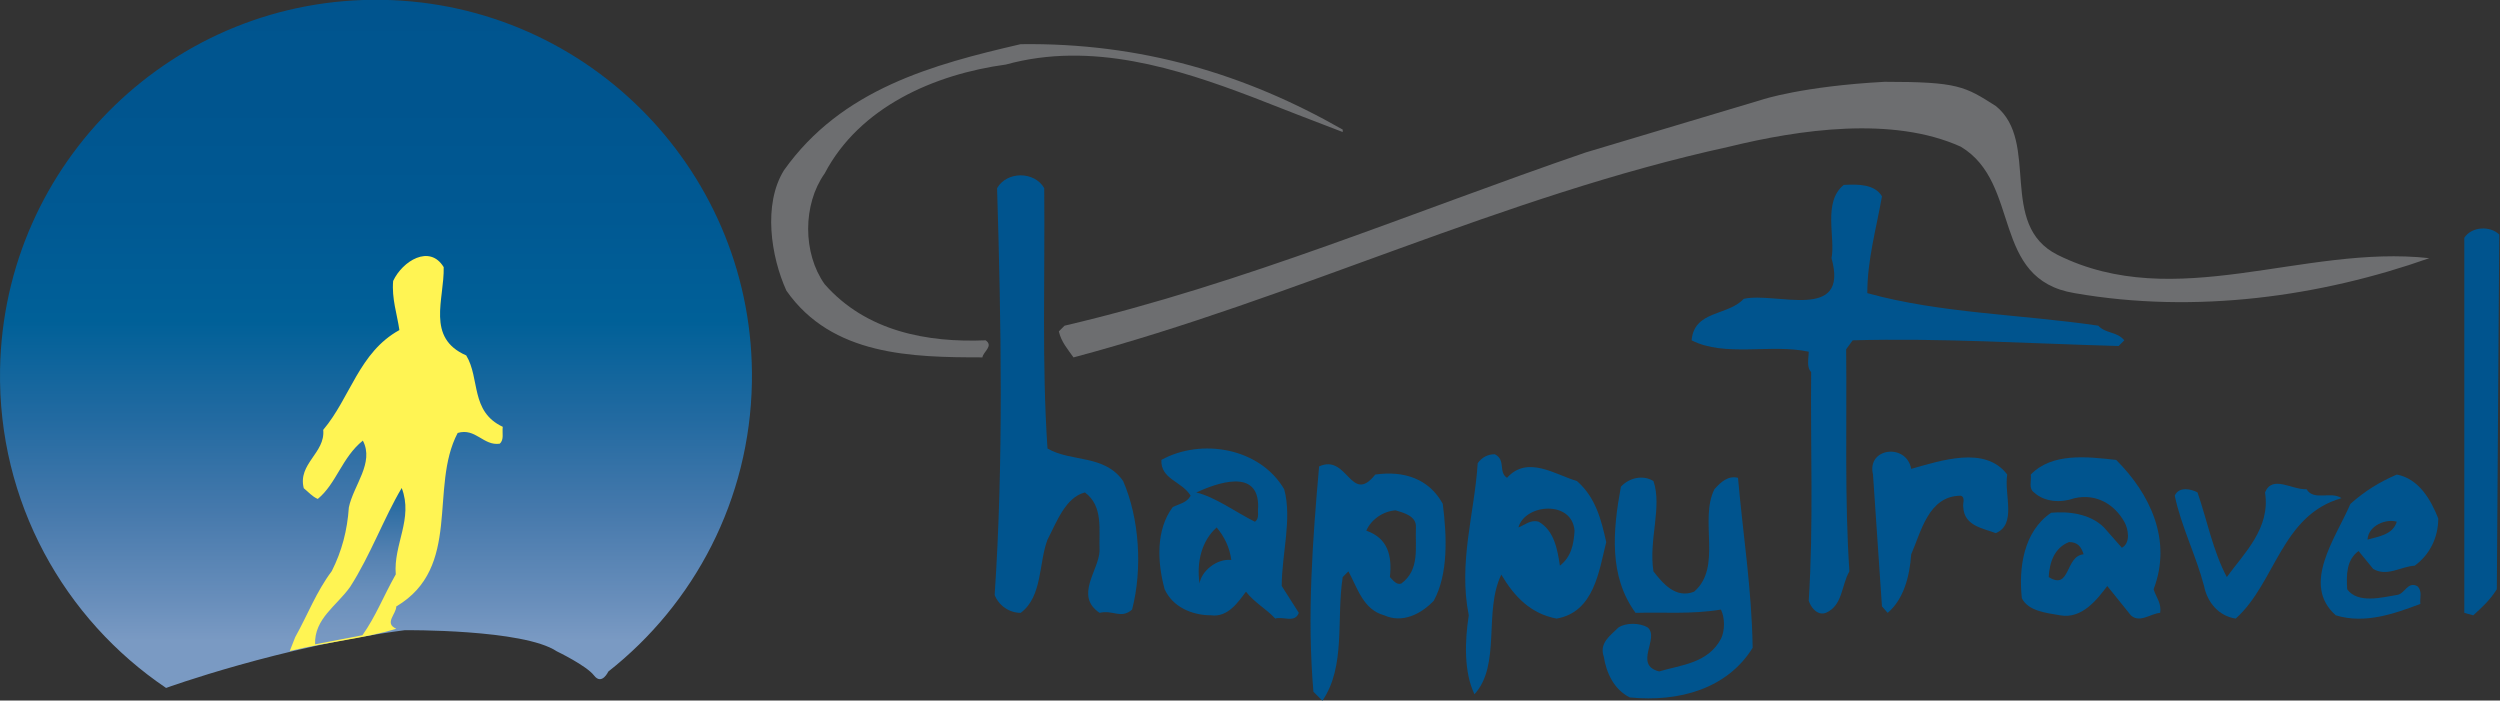 <?xml version="1.0" encoding="utf-8"?>
<!-- Generator: Adobe Illustrator 28.2.0, SVG Export Plug-In . SVG Version: 6.00 Build 0)  -->
<svg version="1.1" id="Layer_1" xmlns="http://www.w3.org/2000/svg" xmlns:xlink="http://www.w3.org/1999/xlink" x="0px" y="0px"
	 viewBox="0 0 1920 538" style="enable-background:new 0 0 1920 538;" xml:space="preserve">
<rect x="0" y="0" width="1920" height="538" fill="#333333" stroke="none"/>
<style type="text/css">
	.st0{fill:#6D6E70;}
	.st1{fill:url(#SVGID_1_);}
	.st2{fill:#FFF453;}
	.st3{fill:#FFF100;}
	.st4{fill:url(#SVGID_00000096739451361712558030000008585596585080314765_);}
	.st5{fill:#00548E;}
</style>
<g>
	<path class="st0" d="M1353.41,76.5c0,0,30.76-10.26,93.99-13.67c56.39,0,61.52,3.42,85.37,18.59
		c34.26,27.58,1.26,91.23,47.49,114.34c90.56,45.01,188.62-8.12,285.44,2.51c-83.08,29.37-179.26,43.1-272.35,26.87
		c-64.95-10.61-40.59-84.36-87.44-112.46c-52.45-23.75-124.3-13.13-178.02,0c-174.28,38.1-332.3,116.2-503.45,161.81
		c-4.38-6.24-9.38-11.86-11.25-19.98l4.38-4.38c138.66-32.49,267.34-87.47,400.38-133.09"/>
	
		<linearGradient id="SVGID_1_" gradientUnits="userSpaceOnUse" x1="-3415.167" y1="-3670.256" x2="-3415.167" y2="-4039.014" gradientTransform="matrix(1.611 0 0 1.611 5790.243 6475.264)">
		<stop  offset="0.118" style="stop-color:#7A9AC3"/>
		<stop  offset="0.171" style="stop-color:#688EBB"/>
		<stop  offset="0.285" style="stop-color:#4679AC"/>
		<stop  offset="0.406" style="stop-color:#226AA1"/>
		<stop  offset="0.532" style="stop-color:#006098"/>
		<stop  offset="0.666" style="stop-color:#005993"/>
		<stop  offset="0.813" style="stop-color:#00558F"/>
		<stop  offset="1" style="stop-color:#00548E"/>
	</linearGradient>
	<path class="st1" d="M467.18,515.76c65.87-51.86,108.75-131.83,110.28-222.21C580.14,134.06,453.07,2.57,293.62-0.11
		C134.18-2.8,2.74,124.31,0.04,283.81c-1.7,101.53,49.18,191.71,127.51,244.53c0,0,87.95-31.93,183.28-44.35
		c0,0,91.21-0.93,116.81,16.24c0,0,22.66,10.86,28.62,18.59C462.23,526.54,467.18,515.76,467.18,515.76z"/>
	<path d="M529.98,264.05"/>
	<path d="M196.87,139.24"/>
	<path d="M7.64,347.64"/>
	<path class="st2" d="M226.73,489.31c9.56-17.1,16.13-34.78,28.07-50.7c7.75-15.33,11.92-31.25,13.12-48.94
		c3.59-17.09,19.7-34.21,10.75-51.28c-16.12,12.97-20.29,33.02-34.63,44.8c-4.17-1.77-7.17-5.31-10.75-8.25
		c-4.78-18.86,16.72-27.12,14.94-44.81c20.89-24.76,27.44-59.55,58.5-76.64c-1.79-12.38-5.97-24.16-4.79-37.73
		c7.17-15.33,28.07-28.3,38.81-10.6c0.59,24.76-13.73,54.24,17.31,67.81c10.75,17.68,2.97,43.04,28.06,54.83
		c-0.61,4.71,1.2,10.02-2.38,12.97c-12.56,1.77-18.51-12.38-32.25-8.26c-22.07,41.87,3.59,103.19-47.15,133.24
		c0,5.9-9.56,12.98,0,17.1c-23.26,7.31-50.74,9.69-81.79,17.1"/>
	<path class="st3" d="M147.33,522.9"/>
	
		<linearGradient id="SVGID_00000043439058315730924070000009396541424368584862_" gradientUnits="userSpaceOnUse" x1="-3422.548" y1="-3691.299" x2="-3422.548" y2="-3804.842" gradientTransform="matrix(1.611 0 0 1.611 5790.05 6475.65)">
		<stop  offset="0.118" style="stop-color:#7A9AC3"/>
		<stop  offset="0.25" style="stop-color:#7697C1"/>
		<stop  offset="0.403" style="stop-color:#698FBB"/>
		<stop  offset="0.566" style="stop-color:#5481B1"/>
		<stop  offset="0.736" style="stop-color:#3270A5"/>
		<stop  offset="0.91" style="stop-color:#005D96"/>
		<stop  offset="1" style="stop-color:#00548E"/>
	</linearGradient>
	<path style="fill:url(#SVGID_00000043439058315730924070000009396541424368584862_);" d="M308.51,374.79
		c9.08,23.6-6.48,43.36-4.56,66.32c-9.72,17.22-15.24,32.09-25.62,46.76l-36.35,6.96c-0.66-19.76,16.56-29.47,26.95-44.14
		C284.5,426.45,294.87,397.75,308.51,374.79z"/>
	<path class="st0" d="M1031.21,99.53v1.87c-23.1-8.74-46.86-18.11-69.34-26.86C904.39,52.67,838.2,31.43,772.6,49.55
		c-54.96,7.49-112.43,32.49-139.28,83.72c-16.87,23.75-16.87,61.23,0,84.98c31.84,36.25,78.71,44.98,123.67,43.11
		c6.24,4.36-1.87,8.74-2.5,13.1c-54.34,0-115.57-1.25-150.54-51.23c-11.87-26.22-18.1-66.22-1.87-92.46
		c44.35-62.48,114.31-81.22,181.77-96.84C876.31,32.68,956.87,57.04,1031.21,99.53z"/>
	<g>
		<path class="st5" d="M801.97,144.52c0.63,69.35-1.88,134.96,2.51,199.93c18.11,10.63,43.72,4.37,58.09,25
			c12.5,28.73,15,67.47,6.87,98.72c-8.74,7.5-14.37,0-24.98,2.5c-19.36-13.13-0.62-32.48,0-47.48
			c-0.62-16.23,3.12-34.36-11.24-44.99c-15,3.76-21.86,23.12-28.73,36.24c-6.87,18.13-3.76,43.74-20.62,56.24
			c-8.73,0-16.85-5.62-19.98-13.75c6.87-101.21,5-209.94,1.87-312.4C773.24,131.38,794.47,131.38,801.97,144.52z"/>
		<path class="st5" d="M1445.35,150.76c-4.38,25-11.26,48.74-11.26,74.36c56.22,15.63,118.04,16.23,177.39,25
			c5.63,6.23,14.38,4.38,19.98,11.25l-4.36,4.36c-68.09-1.87-137.42-6.24-204.25-4.36l-5,6.87c0.6,56.86-1.26,114.95,2.49,170.57
			c-6.25,10.61-5,26.25-18.12,31.86c-6.87,2.5-11.86-5-13.12-9.37c3.76-57.48,1.26-119.34,1.87-175.58
			c-3.76-3.74-1.87-10.6-1.87-15.61c-28.72-6.24-64.33,4.36-89.93-8.74c1.87-23.12,28.12-18.75,39.98-31.86
			c24.36-5.63,81.2,18.12,67.46-31.24c3.13-15.63-6.87-43.11,9.37-56.25C1427.22,141.41,1439.72,141.41,1445.35,150.76z"/>
		<path class="st5" d="M1919.43,180.14l-1.86,272.41c-5.63,8.75-11.26,13.76-18.11,20.01l-6.87-1.88V182.63
			C1898.19,173.87,1912.55,173.26,1919.43,180.14z"/>
		<path class="st5" d="M1467.81,360.09c22.5-6.25,56.85-18.12,73.73,4.36c-2.51,15.63,7.49,38.12-8.76,44.99
			c-10-3.76-24.36-5.61-24.99-19.99c-0.61-2.51,1.88-7.49-1.87-8.74c-24.99,0-30.61,28.11-38.11,44.98
			c-1.23,16.87-5.62,34.37-18.09,44.99l-4.38-5l-6.88-101.22C1433.47,343.83,1464.08,340.09,1467.81,360.09z"/>
		<path class="st5" d="M1269.83,438.8c6.86,8.75,16.85,21.25,31.22,15.62c21.87-18.74,3.76-54.99,15.62-78.71
			c5.01-5.64,10.64-10.64,18.11-8.75c3.76,43.1,10.62,85.58,11.25,130.56c-19.36,31.24-56.22,41.88-94.33,38.12
			c-12.48-6.24-18.11-19.36-19.97-31.24c-3.76-10.6,5-16.23,11.25-22.49c5.62-3.76,16.23-3.76,22.47,0
			c9.38,8.14-11.23,28.75,8.76,33.74c16.86-5,37.47-6.23,47.47-25c3.11-6.23,3.11-16.23,0-22.49c-23.11,3.75-43.73,1.87-65.58,2.5
			c-20.62-28.12-17.48-63.12-11.26-96.84c6.26-6.87,16.89-9.38,25-4.38C1276.69,389.46,1266.07,414.43,1269.83,438.8z"/>
		<path class="st5" d="M1798.26,382.58c-46.23,13.12-50.59,64.98-81.21,92.48c-13.11-1.89-21.85-12.5-24.34-25
			c-6.24-23.75-17.49-45.61-22.49-69.35c3.13-7.5,13.11-5,17.48-2.51c7.5,21.86,11.88,44.99,22.49,64.97
			c13.13-18.11,33.75-37.49,29.35-64.97c5.63-13.75,20.62-1.87,31.87-2.49C1777.03,385.06,1790.14,376.95,1798.26,382.58z"/>
		<path class="st5" d="M1056.2,364.45c21.86-3.12,41.23,3.13,51.84,22.49c3.13,24.37,4.39,53.74-6.87,74.36
			c-10,10.61-24.36,17.49-38.11,11.25c-16.23-4.38-20.61-21.25-27.47-33.75l-4.38,4.36c-5,31.89,2.5,68.75-15.62,94.99l-6.88-6.88
			c-5.01-58.11-0.61-116.84,4.37-173.07C1034.96,348.2,1037.46,388.2,1056.2,364.45z M1071.81,391.94
			c-9.38,0.62-18.73,6.88-22.49,15.62c16.24,5.63,19.99,18.75,18.12,35.6c2.5,2.53,5,6.25,8.74,5.02
			c14.37-10.63,10.61-27.49,11.25-43.1C1088.05,396.32,1078.06,393.82,1071.81,391.94z"/>
		<path class="st5" d="M1157.39,366.97c15.63-17.5,36.86-2.51,53.72,2.5c14.37,12.5,18.73,29.98,22.47,46.85
			c-5.62,22.5-9.38,53.74-38.1,58.76c-19.98-3.77-32.48-16.89-42.48-33.75c-13.75,28.12,0,69.36-20.61,91.85
			c-8.13-16.87-7.5-40.61-4.38-60.6c-8.13-40.63,4.38-78.1,6.87-116.84c3.12-4.38,7.5-6.88,13.12-6.88
			C1156.76,353.22,1150.52,362.58,1157.39,366.97z M1166.13,405.08c5.01-1.88,9.39-6.26,15.63-4.38
			c11.87,6.87,14.37,21.24,16.24,33.74c8.74-6.87,10.62-16.25,11.25-26.88C1207.36,383.83,1171.12,386.94,1166.13,405.08z"/>
		<path class="st5" d="M1872.58,398.2c0,15.01-6.87,28.12-18.11,36.25c-10.62,0.61-21.23,8.73-31.84,2.48l-11.26-13.74
			c-9.37,6.88-9.37,18.12-8.74,29.37c8.12,11.25,26.86,6.24,38.11,4.38c6.24-0.62,8.12-10.61,15.61-6.87
			c4.36,3.75,1.87,9.37,2.49,13.74c-19.96,7.49-42.46,15.63-64.95,8.76c-26.87-23.76,0-59.36,11.24-85.61
			c11.26-9.99,22.48-16.87,35.62-22.49C1857.59,367.58,1866.95,383.83,1872.58,398.2z M1818.25,414.43
			c8.74-2.5,19.36-3.73,22.49-13.74C1833.23,398.2,1818.87,403.19,1818.25,414.43z"/>
		<path class="st5" d="M986.24,375.71c6.24,22.48-1.88,49.97-1.88,74.34c4.38,6.87,8.76,13.74,13.13,20.62
			c-3.11,8.13-11.87,2.5-18.11,4.38c-6.87-7.5-15.62-11.88-22.49-20.64c-5.62,7.49-13.75,19.99-26.85,18.13
			c-14.37,0-29.36-6.24-35.6-20.01c-5.62-20.62-6.87-45.6,6.24-63.09c5-2.51,10.64-3.13,13.74-8.74
			c-6.87-11.25-23.11-12.5-22.48-27.49C922.53,336.33,967.5,343.83,986.24,375.71z M918.78,378.2c15,3.76,29.98,14.99,44.98,22.5
			c3.76-2.51,1.88-7.51,2.5-11.25C966.88,358.83,933.77,371.33,918.78,378.2z M934.39,405.08c-11.24,9.99-15.62,26.23-13.13,43.1
			c1.26-9.39,13.13-19.38,24.37-18.12C944.39,420.7,940.64,412.56,934.39,405.08z"/>
		<path class="st5" d="M1625.23,353.22c26.25,26.22,43.09,61.86,28.74,99.33c1.88,6.24,6.24,10.63,5.01,18.12
			c-7.5,0.61-15.63,8.13-22.5,1.88l-18.11-22.5c-7.5,10-19.36,25.62-36.23,22.5c-10.62-1.88-24.36-3.13-29.36-13.13
			c-2.51-23.12,1.24-51.23,22.48-65.61c13.11-1.25,29.99,0.63,40.6,11.27l13.76,15.61c6.86-3.75,4.97-14.37,1.85-19.99
			c-7.48-13.12-21.22-21.87-38.1-18.12c-10.61,3.75-23.09,3.12-31.22-4.38c-4.38-3.12-1.89-8.74-2.5-13.75
			C1575.89,347.58,1602.75,350.71,1625.23,353.22z M1589.01,416.3c-11.26,4.39-14.99,15.63-15.62,26.87
			c16.85,10.64,12.49-16.23,26.84-17.48C1598.36,420.05,1595.87,416.3,1589.01,416.3z"/>
	</g>
</g>
</svg>
